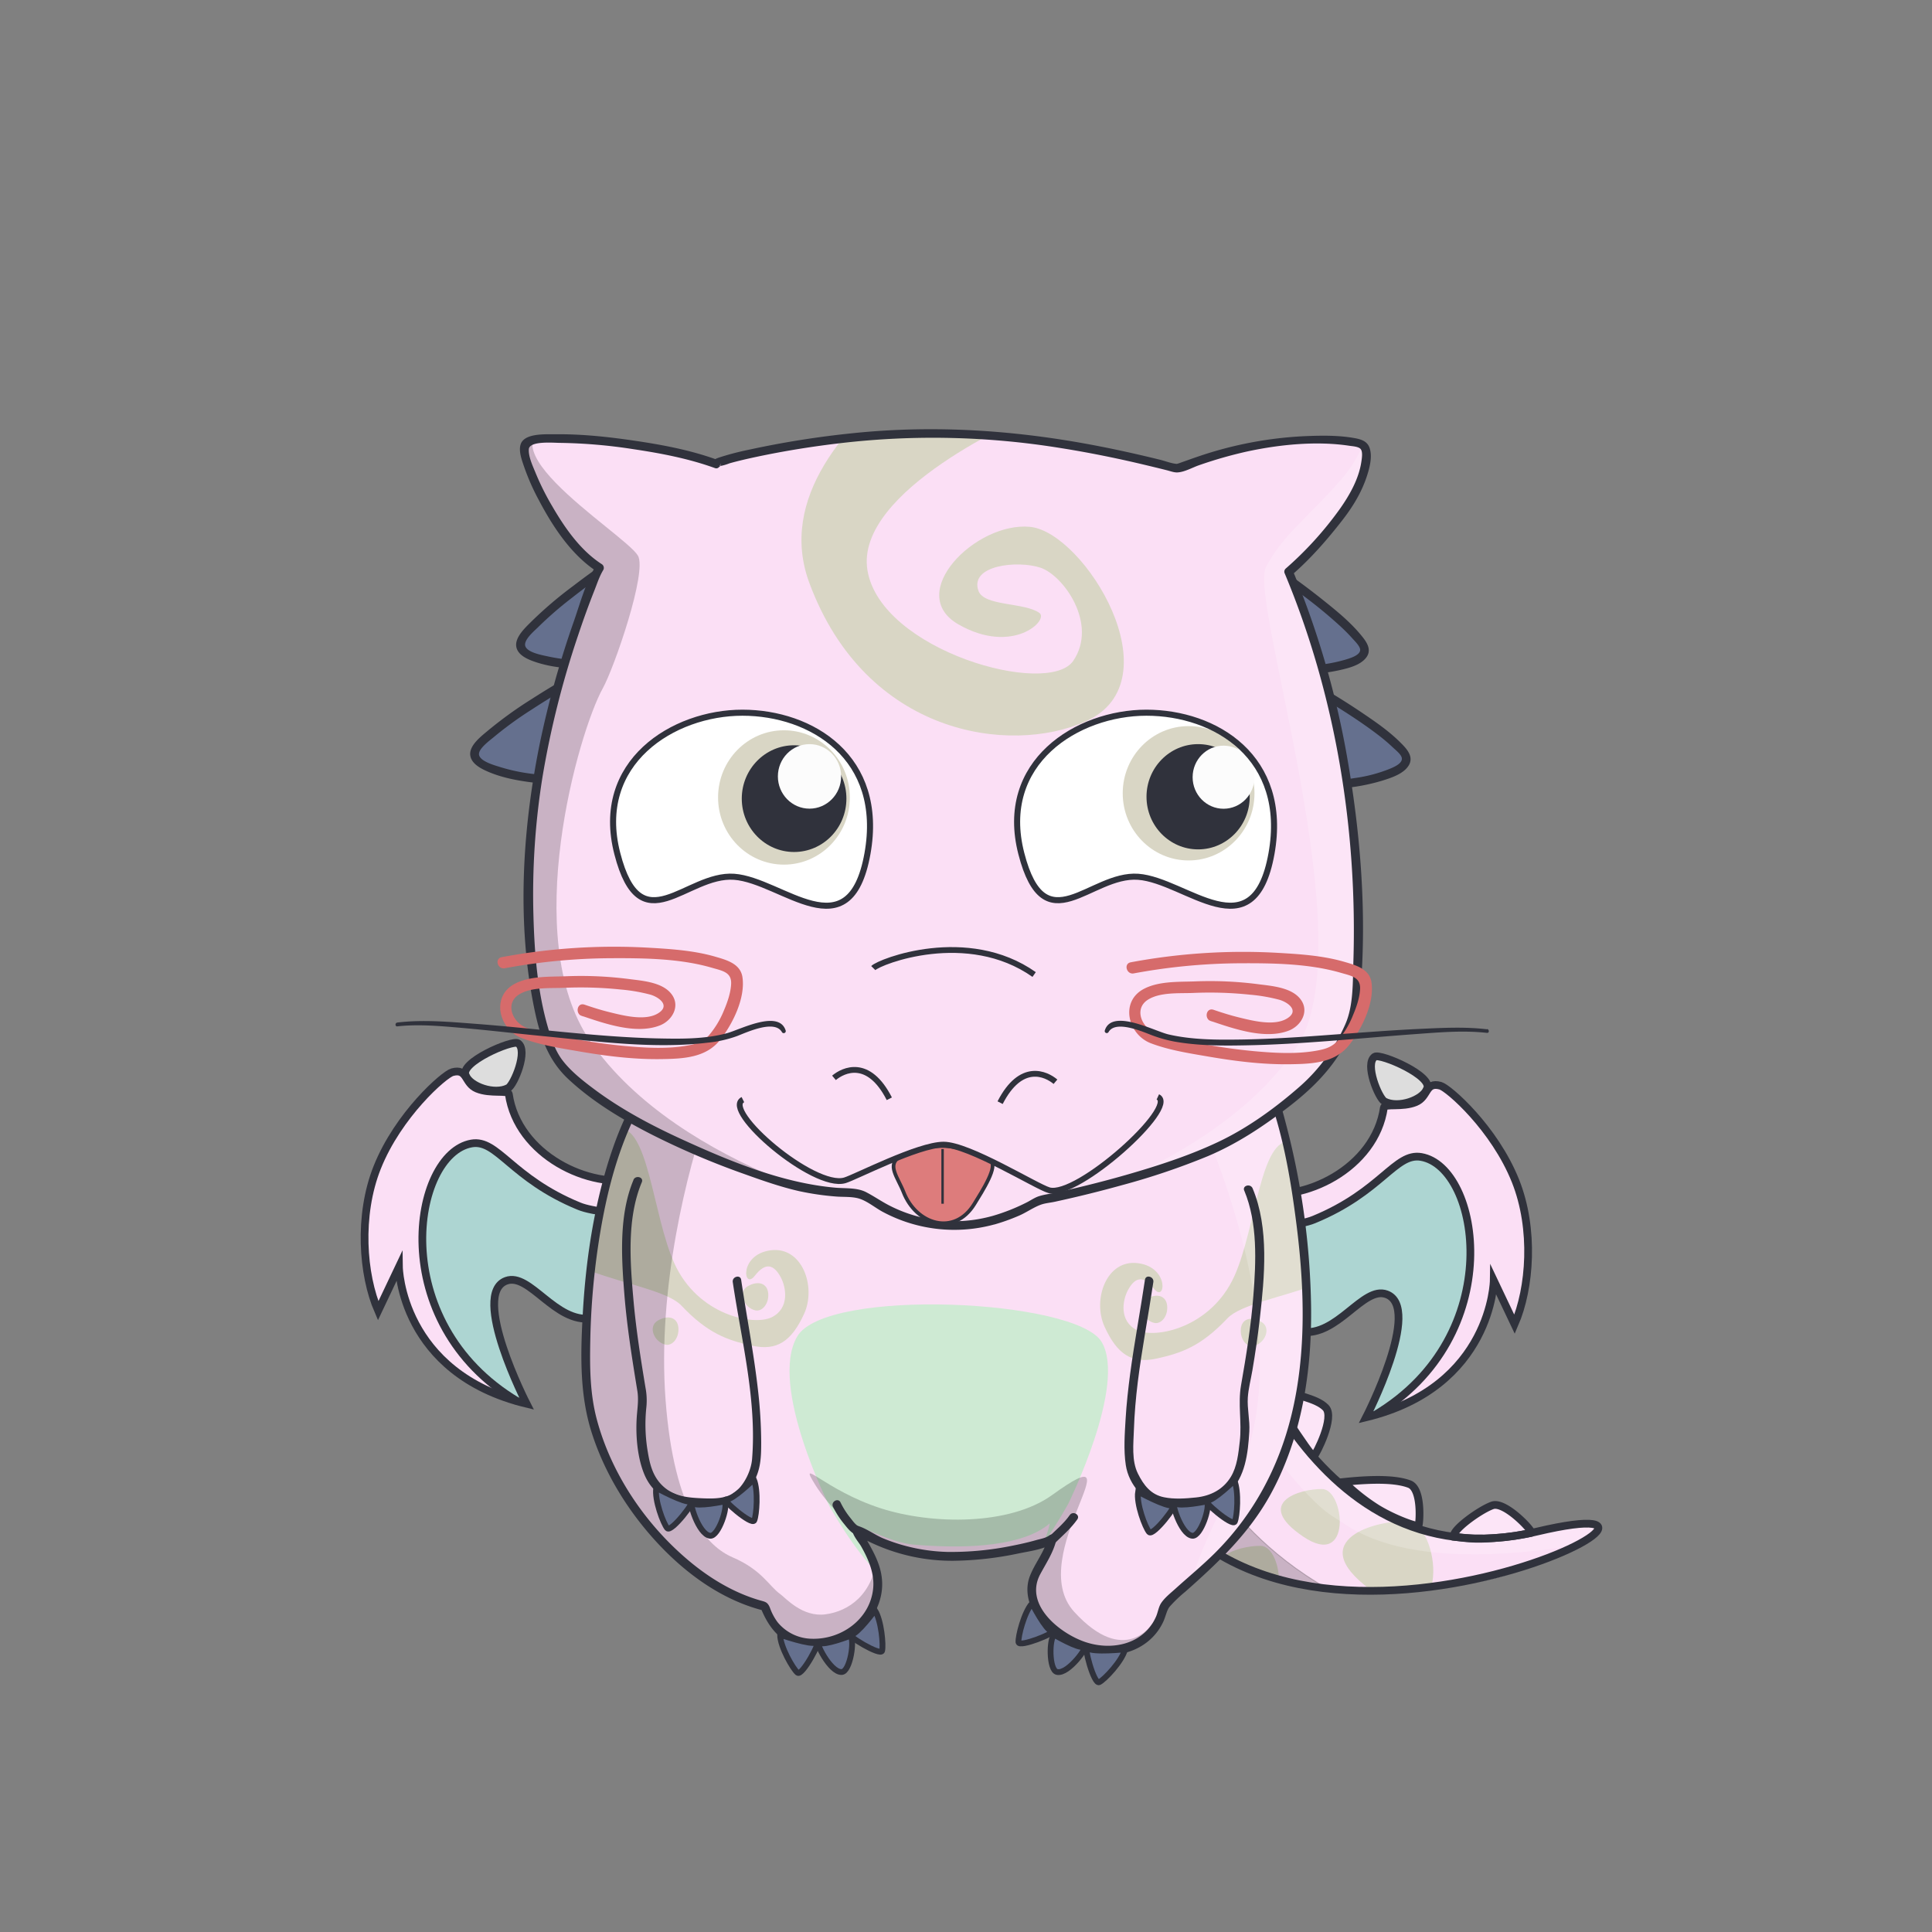 <svg id="_1" data-name="1" xmlns="http://www.w3.org/2000/svg" xmlns:xlink="http://www.w3.org/1999/xlink" viewBox="0 0 1000 1000"><rect x="0" y="0" width="1000" height="1000" fill="#808080" stroke="none"/><defs><clipPath id="clip-path" transform="translate(0.31 30.59)"><path id="_tail03_-clip" data-name="[tail03]-clip" d="M647,648.16s7.53,50.62,23,76,26.39,39.64,47,41,33.55-14.34,37.64-20.65,2.89-16.89-3.86-19.67-11.65-1.26-13.31,5.31,8,6,7,10.19c-1.18,4.65-7.9,5.27-7.9,5.27s-9.53.57-15.5-10.52-.52-31.18,8.38-36.88S757,685.75,767.78,696a68.87,68.87,0,0,1,20.47,43c1.62,17.38-8.4,48.13-26.44,63.4s-39,23.86-66.14,17.51-57.29-26.69-94.18-45.67l28.66-60.31Z" style="fill:none"/></clipPath><clipPath id="clip-path-2" transform="translate(0.31 30.59)"><path id="_tail02_-clip" data-name="[tail02]-clip" d="M654.42,686.18s26.3,9.17,30.69,13.06c5.35,4.74-5.37,23.93-5.37,23.93l13.7,14.27s31.31-2.93,35.78.14,4.7,21.48,4.7,21.48,12.7,6.56,17.56,5.25,14-15.53,20.69-15.75,16.49,12.76,20.15,13.08,33.61-5.81,34.16-2.49-31.12,30.69-100.12,33.67-108.33-27-108.33-27l5.33-89.71,23.93-2.85h0Z" style="fill:#f6ffec"/></clipPath><clipPath id="clip-path-3" transform="translate(0.31 30.59)"><path id="_Tail_Muscle_-clip" data-name="[Tail_Muscle]-clip" d="M645.07,623s23.56,159.66,147.78,144.21c119-14.8,121-14.5,21.48,14.62,0,0-171.46,76.19-223.25-72S645.07,623,645.07,623Z" style="fill:none"/></clipPath><clipPath id="clip-path-4" transform="translate(0.31 30.59)"><path id="_tail08_-clip" data-name="[tail08]-clip" d="M612.89,637.84,585.21,777.66c36.45,23,116.73,22.09,157.24-7.22,9.52-6.89,29.87-27,29.87-27,11.88,17.56,29.29,13.69,37.2-10.33,4-12.06.8-46.51-.37-47.79-3-3.3-37.37,5.52-53.17,17-14.62,10.59,3.76,33.39,5.57,32.61,1.6-.69-3,1.94-4.58,2.83-19.79,10.93-55.82,25.64-86.72,12.14C613.18,724.93,612.89,637.84,612.89,637.84Z" style="fill:none"/></clipPath><clipPath id="clip-path-6" transform="translate(0.31 30.59)"><path id="_tail07_-clip" data-name="[tail07]-clip" d="M632.67,694.25l-37,82c39,36.2,152.35,61.44,166,0,10-45-28-43-9-22,3.27,3.61,3,49-67,31C620.93,768.6,632.67,694.25,632.67,694.25Z" style="fill:none"/></clipPath><clipPath id="clip-path-7" transform="translate(0.31 30.59)"><path id="_tail06_-clip" data-name="[tail06]-clip" d="M612.28,773l-11.69-120.2c-1.51,0,66.16,40.92,93.13,59.63,17.46,12.12,33,34.14,29.48,56.07-1.94,11.94-7.17,32-24.5,31.67-8.18-.16-12.4-2.41-13-5-.78-3.38,13.68-4.58,18.33-10.33,6.39-7.9,1.75-21.31-18.2-32.63C643.63,728.25,612.28,773,612.28,773Z" style="fill:none"/></clipPath><clipPath id="clip-path-8" transform="translate(0.31 30.59)"><path id="_tail05_-clip" data-name="[tail05]-clip" d="M616.46,730.47l27-27.31s11.57,59.44,35.07,72.61,38.82,5.65,59.59,13.82,23.5,33.31,20.26,35.53c-4.73,3.24-9.22-15.61-32.44-19.63-13.72-2.38-41,7.54-67.66,2.11s-55.54-27.46-55.54-27.46Z" style="fill:none"/></clipPath><clipPath id="clip-path-9" transform="translate(0.31 30.59)"><polyline id="_tail04_-clip" data-name="[tail04]-clip" points="650.53 728.99 669.03 757.16 689.53 770.32 711.53 773.49 733.03 764.49 734.86 761.32 729.53 725.16 733.7 717.66 763.36 701.66 780.7 695.66 794.86 728.16 796.86 749.99 781.03 761.66 748.03 773.16 736.53 782.99 714.2 793.82 685.03 794.66 653.2 785.66 632.36 765.82 593.53 737.82 632.36 708.66 650.53 728.99" style="fill:none"/></clipPath><clipPath id="clip-path-11" transform="translate(0.31 30.59)"><path id="_tail02_-clip-2" data-name="[tail02]-clip" d="M632.65,634.71a253.14,253.14,0,0,0,20,49.3c3.85,7.25,29.44,8.39,34.56,15.82,4,5.84-10.56,20.39-5.7,25.91a101.06,101.06,0,0,0,10.31,10c5.49,4.94,31.07-2,37.4,1.83,3.86,2.34,4.93,9.15,4.32,14.72-.5,4.63-2.87,8.22.89,9.36,4.6,1.39,12.38,4.82,17,2.66,8-3.73,13.25-15,23.22-16,5.87-.6,14,15.33,20.39,13.84C916.92,733.47,655.75,868.6,588.31,726.8S632.65,634.71,632.65,634.71Z" style="fill:none"/></clipPath><clipPath id="clip-path-17" transform="translate(0.31 30.59)"><path id="_Standard_left_-clip" data-name="[Standard_left]-clip" d="M346.49,630.25c-53.5-14.41-32.73,20.4-40.59,21.53-18.8,2.71-32-23.91-44.21-19.43C243.08,639.18,272.25,696,272.25,696c-65.29-15.79-66.07-70.82-66.07-70.82l-10.76,22.68c-8.09-18.66-10.39-49.29-.51-74.14,10.89-27.36,34.69-48.19,38.89-49.34,8-2.2,6.1,5.77,12.82,8.53,6.91,2.85,16.11.57,16.43,2.79,4.52,31.35,41.56,49.64,67.16,43.75,17.83-4.1,28.39,5.08,28.39,5.08l-3.67,13.87Z" style="fill:none"/></clipPath><clipPath id="clip-path-18" transform="translate(0.31 30.59)"><path id="_Standard_right_-clip" data-name="[Standard_right]-clip" d="M632.55,637.23c53.5-14.41,32.73,20.4,40.59,21.53,18.8,2.71,32-23.91,44.21-19.43C736,646.16,706.79,703,706.79,703c65.29-15.79,66.07-70.82,66.07-70.82l10.76,22.68c8.09-18.66,10.39-49.29.51-74.14-10.89-27.36-34.69-48.19-38.89-49.34-8-2.2-6.1,5.77-12.82,8.53-6.91,2.85-16.11.57-16.43,2.79-4.52,31.35-41.56,49.64-67.16,43.75-17.83-4.1-28.39,5.08-28.39,5.08l3.67,13.87Z" style="fill:none"/></clipPath><clipPath id="clip-path-19" transform="translate(0.31 30.59)"><path id="_Bat_Style_right_-clip" data-name="[Bat_Style_right]-clip" d="M638.71,593s21.93-8.5,38.55-19.63C693,562.79,696.4,544.86,701,548.49c9.44,7.48,20.29,25.2,27.72,31.7s21.54,23.23,21.88,38.64c.31,14.43-3.83,36.23-8.2,32.39s-9.29-25.29-25.8-25-32.16,11.16-32.16,11.16-18.72-27.18-32.81-18.85C639.26,625.88,638.71,593,638.71,593Z" style="fill:none"/></clipPath><clipPath id="clip-path-20" transform="translate(0.31 30.59)"><path id="_Bat_Style_right_-clip-2" data-name="[Bat_Style_right]-clip" d="M343.66,593s-21.93-8.5-38.55-19.63c-15.72-10.53-19.15-28.47-23.74-24.83-9.44,7.48-20.29,25.2-27.72,31.7s-21.54,23.23-21.88,38.64c-.31,14.43,3.83,36.23,8.2,32.39s9.29-25.29,25.8-25,32.16,11.16,32.16,11.16,18.72-27.18,32.81-18.85C343.1,625.88,343.66,593,343.66,593Z" style="fill:none"/></clipPath><clipPath id="clip-path-21" transform="translate(0.31 30.59)"><path id="_Skeleton-right_-clip" data-name="[Skeleton-right]-clip" d="M634.36,580.58s62.81-36.24,71.18-63.79c6.62-21.72,42.4-7.24,71.4,10.81,16.13,10,53.56,40.93,70.44,76.67,18.18,38.47,20.41,74.46,13,82.08s-20-45.46-50.15-78.15C773.86,568.75,726,545.83,728.4,565c6.18,49.17,2.87,101.12-2.53,106.7s-11.1-67.54-31.73-81.15c-18.78-12.38-55,5.32-55,5.32Z" style="fill:none"/></clipPath><clipPath id="clip-path-22" transform="translate(0.31 30.59)"><path id="_Skeleton-left_-clip" data-name="[Skeleton-left]-clip" d="M344.23,575.8S281.42,539.56,273,512c-6.62-21.72-42.4-7.24-71.4,10.81-16.13,10-53.56,40.93-70.44,76.67C113,638,110.8,674,118.17,681.57s20-45.46,50.15-78.15C204.74,564,252.6,541,250.2,560.17c-6.18,49.17-2.87,101.12,2.53,106.7s11.1-67.54,31.73-81.15c18.78-12.38,55,5.32,55,5.32Z" style="fill:none"/></clipPath><clipPath id="clip-path-23" transform="translate(0.31 30.59)"><path id="_body03_-clip" data-name="[body03]-clip" d="M349.36,563.16c-2.37-1.29-26.56,60.64-18.67,110,3.36,21-2.46,66.71,14.67,69.67,22,3.8,26,35,26,35,8.65,11.28,22.9,18.47,26.33,24.67,8.36,15.09,18.48,21.32,37.67,15,19.67-13.6,26.11-30.41,8.67-53-1.17-6,7.8.22,24,2.33,25.34,3.31,64,4.28,76-8.33,7.43-7.83-9.74,19.14-8.92,33.5,1.5,26.25,40.75,43,58.75,20.75,12.23-8.91,36-62.84,42.92-76.92,8.4-17.13,6.8-38.26,8.33-59.58,3.47-48.33-5.62-97.37-28.75-114.75C600.93,549.9,584,556,561.07,554.4L477.7,519.49,349.36,563.16" style="fill:none"/></clipPath><clipPath id="clip-path-24" transform="translate(0.31 30.59)"><path id="_body02_-clip" data-name="[body02]-clip" d="M339.23,525.2C310.55,562.77,301.58,631,303.14,682.82c1.44,48,45.73,106.68,92.39,118,3.34,8.44,4.21,10,11.49,15.45s22.14,4.52,30,0c10-5.73,16.44-14.63,17-26.12.6-12.32-9.7-25.91-11-28.71-.27-.59,16.64,11.31,41.77,13.29,24.07,1.89,56.34-6.08,59.51-8.88-3.35,15.3-14,18-9.59,32.51,4,13.34,25.43,28.61,45.1,24.78s21.7-21.43,22.5-22.37c15-17.72,56.14-37.1,69.87-106.85,13.5-68.59-11.8-164.88-20.77-172.54s-142.51,32.55-183.08,28a724.71,724.71,0,0,0-88.49-4.48C369.17,545,339.23,525.2,339.23,525.2Z" style="fill:#f6ffec"/></clipPath><clipPath id="clip-path-25" transform="translate(0.31 30.59)"><path id="_Muscle_-clip" data-name="[Muscle]-clip" d="M350.18,554.68c-27.48,39.38-34.07,83.21-35.52,130.48-1.47,48,34.21,104.33,80.88,115.67,3.34,8.44,4.21,10,11.49,15.45s22.14,4.52,30,0c10-5.73,16.44-14.63,17-26.12.6-12.32-11-28.71-12.25-31.5-.53-1.16,19,9.24,30.52,10.22,47.31,4,64.28-5.32,70.77-11-3.35,15.3-12.7,26-8.31,40.53,4,13.34,25.43,28.61,45.1,24.78s21.7-21.43,22.5-22.37c15-17.72,42.77-33.79,56.5-103.53,13.5-68.59-33.23-145.77-42.2-153.43S509,553.94,468.39,549.38a724.71,724.71,0,0,0-88.49-4.48C369.17,545,350.18,554.68,350.18,554.68Z" style="fill:none"/></clipPath><clipPath id="clip-path-33" transform="translate(0.31 30.59)"><path id="_body02_-clip-2" data-name="[body02]-clip" d="M339.23,525.2C310.55,562.77,301.58,631,303.14,682.82c1.44,48,45.73,106.68,92.39,118,3.34,8.44,4.21,10,11.49,15.45s22.14,4.52,30,0c10-5.73,16.44-14.63,17-26.12.6-12.32-9.7-25.91-11-28.71-.27-.59,16.64,11.31,41.77,13.29,24.07,1.89,56.34-6.08,59.51-8.88-3.35,15.3-14,18-9.59,32.51,4,13.34,25.43,28.61,45.1,24.78s21.7-21.43,22.5-22.37c15-17.72,56.14-37.1,69.87-106.85,13.5-68.59-11.8-164.88-20.77-172.54s-142.51,32.55-183.08,28a724.71,724.71,0,0,0-88.49-4.48C369.17,545,339.23,525.2,339.23,525.2Z" style="fill:none"/></clipPath><clipPath id="clip-path-48" transform="translate(0.31 30.59)"><path id="_head03_-clip" data-name="[head03]-clip" d="M367.56,209.27C355.85,205,334.35,205.06,320.7,195s-33-52.45-34.83-48c-1.7,4.06-18.83,37.83-10.39,75.45,3,13.2,22.55,35,31.71,40.71-1.13,1.72-10.43,23.28-19.29,53.68a445,445,0,0,0-13.72,62.9,395.06,395.06,0,0,0-3.54,57c.39,39.3,6.71,73.13,16.93,84.27,32.32,35.22,110.54,59.72,123.5,62.56,14,3.08,24.59,2.86,30.8,3.81s39.32,34.12,93,3.22c0,0,77.16-14.94,109.6-37.28,32.22-22.19,40.8-31.36,51.19-53.76,5.48-11.82,6.71-76.62-3.1-134.79-8.86-52.56-28.62-99.57-28.62-99.57s10.1-6.8,25.46-24.66c16.31-19,20.23-90.65,16.63-93.5-3.75-3-34.86,45.07-58.88,48-23.09,2.81-38.84,16.24-40.88,16.45-.08,0-10.94-10.24-37.87-19.95-22.4-8.07-18.53-2.73-41-6.57-13.15-2.25,17.65-15.5,4-39.76-19.5-34.67,9,16.33-38.5,22.33-30.25,3.82-42.9,22.68-64.06,22.69C402.3,190.18,367.48,209.09,367.56,209.27Z" style="fill:none"/></clipPath><clipPath id="clip-path-49" transform="translate(0.31 30.59)"><path id="_head02_-clip" data-name="[head02]-clip" d="M370.36,209.54c-31.25-11.5-95.95-17.11-98.93-10s17.24,50.54,38.56,63.87c-1.81,2.77-24.81,56.9-33,116.58s-1.61,124.89,13.39,141.24c32.32,35.22,110.54,59.72,123.5,62.56,14,3.08,24.59,2.86,30.8,3.81s39.32,34.12,93,3.22c0,0,77.16-14.94,109.6-37.28,32.22-22.19,40.8-31.36,51.19-53.76,5.48-11.82,6.71-76.62-3.1-134.79-8.86-52.56-28.62-99.57-28.62-99.57A216.17,216.17,0,0,0,693,236.91c14-18,15.9-34,12.3-36.9-3.75-3-24.23-4.07-48.25-1.14-23.09,2.81-46,12.63-48,12.83s-53.58-15.55-112.65-18S369.39,207.48,370.36,209.54Z" style="fill:#f6ffec"/></clipPath><clipPath id="clip-path-50" transform="translate(0.31 30.59)"><path id="_Muscle_-clip-3" data-name="[Muscle]-clip" d="M501.84,194.55c-27.48-3.75-36.42-.34-58.27,6.25-10.21-8.75-9.09-14-23.34-16-14.07-2-41.62,9.63-46.37,12.25s-5.37,6.26-3.5,10.25c-31.25-11.5-95.95-17.11-98.93-10s17.24,50.54,38.56,63.87c-3.62,5.55-9.12,31.25-5.16,49.23-19.36,14.36-27.22,33.86-25.09,57.87.62,7,1.24,9.65,4.45,20.69-6.12,20.21-23.83,97.33,6.17,130,32.32,35.22,110.54,59.72,123.5,62.56,14,3.08,24.59,2.86,30.8,3.81s39.32,34.12,93,3.22c0,0,77.16-14.94,109.6-37.28,32.22-22.19,40.8-31.36,51.19-53.76s-7.59-95.92-6.14-104.66c4-24.08,3.19-37.92-.44-50.17-6.95-23.52-23.55-31.87-23.55-31.87a130.71,130.71,0,0,0,3-25.28,60.22,60.22,0,0,0-4.6-22.37A216.17,216.17,0,0,0,693,234.68c14-18,15.9-34,12.3-36.9-3.75-3-24.23-4.07-48.25-1.14-23.09,2.81-46,12.63-48,12.83-4.17.42-1.43-7.34-10.92-12.67s-40.36-10.59-47.77-8S537.7,200.43,534,202.43,529.32,198.3,501.84,194.55Z" style="fill:none"/></clipPath><clipPath id="clip-path-59" transform="translate(0.31 30.59)"><path id="_head02_-clip-2" data-name="[head02]-clip" d="M370.36,209.54c-31.25-11.5-95.95-17.11-98.93-10s17.24,50.54,38.56,63.87c-1.81,2.77-24.81,56.9-33,116.58s-1.61,124.89,13.39,141.24c32.32,35.22,110.54,59.72,123.5,62.56,14,3.08,24.59,2.86,30.8,3.81s39.32,34.12,93,3.22c0,0,77.16-14.94,109.6-37.28,32.22-22.19,40.8-31.36,51.19-53.76,5.48-11.82,6.71-76.62-3.1-134.79-8.86-52.56-28.62-99.57-28.62-99.57A216.17,216.17,0,0,0,693,236.91c14-18,15.9-34,12.3-36.9-3.75-3-24.23-4.07-48.25-1.14-23.09,2.81-46,12.63-48,12.83s-53.58-15.55-112.65-18S369.39,207.48,370.36,209.54Z" style="fill:none"/></clipPath><clipPath id="clip-path-61" transform="translate(0.31 30.59)"><path id="_head01_-clip-5" data-name="[head01]-clip" d="M501.84,198.74c-27.48-3.75-36.42-.34-58.27,6.25-10.21-8.75-9.09-14-23.34-16-14.07-2-41.62,9.63-46.37,12.25s-5.37,6.26-3.5,10.25c-31.25-11.5-95.95-17.11-98.93-10S288.67,252,310,265.36c-3.62,5.55-9.12,31.25-5.16,49.23-19.36,14.36-27.22,33.86-25.09,57.87.62,7,1.24,9.65,4.45,20.69-6.12,20.21-23.83,97.33,6.17,130,32.32,35.22,110.54,59.72,123.5,62.56,14,3.08,24.59,2.86,30.8,3.81s39.32,34.12,93,3.22c0,0,77.16-14.94,109.6-37.28,32.22-22.19,40.8-31.36,51.19-53.76s-7.59-95.92-6.14-104.66c4-24.08,3.19-37.92-.44-50.17C684.9,323.37,668.3,315,668.3,315a130.71,130.71,0,0,0,3-25.28,60.22,60.22,0,0,0-4.6-22.37A216.17,216.17,0,0,0,693,238.86c14-18,15.9-34,12.3-36.9-3.75-3-24.23-4.07-48.25-1.14-23.09,2.81-46,12.63-48,12.83-4.17.42-1.43-7.34-10.92-12.67s-40.36-10.59-47.77-8S537.7,204.61,534,206.61,529.32,202.49,501.84,198.74Z" style="fill:none"/></clipPath></defs>
<title>13101</title>
<g id="TAILFUR">
<g id = "Tail-mainColor">
<g id="Tail-mainColor_Round">
<path id="_tail02_-clip-5" data-name="[tail02]-clip" d="M654.42,686.18s26.3,9.17,30.69,13.06c5.35,4.74-5.37,23.93-5.37,23.93l13.7,14.27s31.31-2.93,35.78.14,4.7,21.48,4.7,21.48,12.7,6.56,17.56,5.25,14-15.53,20.69-15.75,16.49,12.76,20.15,13.08,33.61-5.81,34.16-2.49-31.12,30.69-100.12,33.67-108.33-27-108.33-27l5.33-89.71,23.93-2.85h0Z" transform="translate(0.31 30.59)" style="fill:#f6ffec"/>
<g style="clip-path:url(#clip-path-2)">
<rect id="rectangles-2" data-name="rectangles" x="595.76" y="619.87" width="292.85" height="292.85" style="fill:#fbdff5"/>
</g>
</g></g>
<g id="TAILFUR_Fusilli">
<g id="color1-5" data-name="color1">
<g style="clip-path:url(#clip-path-2)">
<path id="path-1-5" data-name="path-1" d="M712.25,794.5c-39.44-26.79-2.78-37.91,15.25-37.75S751.68,821.29,712.25,794.5Z" transform="translate(0.31 30.59)" style="fill:#d9d6c5"/>
<path id="path-1-6" data-name="path-1" d="M674.11,764.68C648.45,747.25,672.3,740,684,740.12S699.76,782.11,674.11,764.68Z" transform="translate(0.31 30.59)" style="fill:#d9d6c5"/>
<path id="path-1-7" data-name="path-1" d="M642,794.8c-26.39-17.93-1.86-25.37,10.21-25.26S668.36,812.73,642,794.8Z" transform="translate(0.31 30.59)" style="fill:#d9d6c5"/>
<path id="path-1-8" data-name="path-1" d="M668.33,803.79c-12.43,5.44-13.55-6.7-6.78-9.39S680.76,798.35,668.33,803.79Z" transform="translate(0.31 30.59)" style="fill:#d9d6c5"/>
</g>
</g>
</g></g>

<g id = "TAILSHADOW">
<g id="TAILSHADOW_Round">
<g style="clip-path:url(#clip-path-11)">
<path id="path-1-18" data-name="path-1" d="M812.29,813c-115.75,16-172.6-56.63-184.52-75.85s-12.25-14.93-12.25-14.93l-30.35,16.2,14.91,36,96.34,56.93,67.83,7.84Z" transform="translate(0.31 30.59)" style="stroke:#000002;stroke-width:0.5px;opacity:0.2"/>
<path id="path-0-5" data-name="path-0" d="M845.72,751.4s63.87-4.55,28.78,4.86C733.74,794,700,760.36,691,755.23c-17.91-10.22-44.65-51.16-44.65-51.16l23.25-28.87,31.46,10.19,103.72,51.79L843.1,751.8Z" transform="translate(0.31 30.59)" style="fill:#fff;opacity:0.2"/>
</g>
</g></g>

<g id = "TAIL">
<g id="TAIL_Round">
<g id="layer">
<g id="path-3-5" data-name="path-3">
<path id="path-0-7" data-name="path-0" d="M792.2,762.84c1.63-.33-13.41-16.55-20-14.26s-21.65,13.24-19.89,16.28c5.66.57,9.78,1.57,21.23.62A129.79,129.79,0,0,0,792.2,762.84Z" transform="translate(0.31 30.59)" style="fill:none;stroke:#30323c;stroke-width:4px"/>
</g>
<g id="path-2-5" data-name="path-2">
<path id="path-0-8" data-name="path-0" d="M733.92,759.07c.62-1.55,1.85-19-4.7-21.48s-17.5-2.87-34-1.13a102.54,102.54,0,0,0,17.38,13.78C722.21,756.08,733.61,759.84,733.92,759.07Z" transform="translate(0.31 30.59)" style="fill:none;stroke:#30323c;stroke-width:4px"/>
</g>
<g id="path-1-21" data-name="path-1">
<path id="path-0-9" data-name="path-0" d="M679.74,723.17C681,722,690.72,703,685.86,698s-15.78-6.32-31.44-11.81C654.42,686.18,678.52,724.3,679.74,723.17Z" transform="translate(0.31 30.59)" style="fill:none;stroke:#30323c;stroke-width:4px"/>
</g>
<path id="path-0-10" data-name="path-0" d="M632.65,634.71s40.59,156.2,162.43,127.48S655.75,868.6,588.31,726.8,632.65,634.71,632.65,634.71Z" transform="translate(0.31 30.59)" style="fill:none;stroke:#30323c;stroke-width:4px"/>
</g>
</g></g>

<g id = "WINGSFUR">
<g id="WINGSFUR_Standard">
<g id="Standard_left">
<g style="clip-path:url(#clip-path-17)">
<path id="Standard_left-2" d="M366.87,599.08c-1.74.25-59.85-13.64-59.85-13.64L234.5,551.82s-28.07,33.88-27.56,37.37,23,79.5,23,79.5l52.91,45.81L386.64,659Z" transform="translate(0.31 30.59)" style="fill:#ADD5D2"/>
<path id="Standard_left-1" d="M365,571.45l-8.43,38.32-5.94-2.11s-13.38,1.93-18.32.56-12.56-8.88-12.56-8.88c-28.12-5.89-31.69-10.61-71.8-38.93,0,0-35,4.3-29,59.39s47,73.67,47,73.67-11.17,1.82-39.19-20.62c-29.53-23.65-54.43-33.71-54.43-33.71s28.08-124.41,29-124.54,77.33-27.77,77.33-27.77l31.52,56,52.18,30.47Z" transform="translate(0.31 30.59)" style="fill:#fbdff5"/>
</g>
</g>
<path id="StandardPaw-left" d="M262.73,532.55c3-1.57,10.49-19.48,5.06-23.16-2.84-1.92-31,10.15-26.94,16.82C243,531.67,255.53,536.32,262.73,532.55Z" transform="translate(0.31 30.59)" style="fill:#ddd"/>
<g id="Standard_right">
<g style="clip-path:url(#clip-path-18)">
<path id="Standard_right-2" d="M612.16,606.06c1.74.25,59.85-13.64,59.85-13.64l72.52-33.63s28.07,33.88,27.56,37.37-23,79.5-23,79.5l-52.91,45.81L592.39,666Z" transform="translate(0.31 30.59)" style="fill:#ADD5D2"/>
<path id="Standard_right-1" d="M614.07,578.43l8.43,38.32,5.94-2.11s13.38,1.93,18.32.56,12.56-8.88,12.56-8.88c28.12-5.89,31.69-10.61,71.8-38.93,0,0,35,4.3,29,59.39s-47,73.67-47,73.67,11.17,1.82,39.19-20.62c29.53-23.65,54.43-33.71,54.43-33.71s-28.08-124.41-29-124.54-77.33-27.77-77.33-27.77l-31.52,56L616.77,580.3Z" transform="translate(0.31 30.59)" style="fill:#fbdff5"/>
</g>
</g>
<path id="StandardPaw-left-2" data-name="StandardPaw-left" d="M716.31,539.53c-3-1.57-10.49-19.48-5.06-23.16,2.84-1.92,31,10.15,26.94,16.82C736.08,538.65,723.5,543.3,716.31,539.53Z" transform="translate(0.31 30.59)" style="fill:#ddd"/>
</g></g>

<g id = "WINGS">
<g id="WINGS_Standard">
<g id="right">
<path id="path-2-6" data-name="path-2" d="M716.31,539.53c-3-1.57-10.49-19.48-5.06-23.16,2.84-1.92,31,10.15,26.94,16.82C736.08,538.65,723.5,543.3,716.31,539.53Z" transform="translate(0.31 30.59)" style="fill:none;stroke:#30323c;stroke-miterlimit:10;stroke-width:4px"/>
<path id="path-1-23" data-name="path-1" d="M632.55,637.23c53.5-14.41,32.73,20.4,40.59,21.53,18.8,2.71,32-23.91,44.21-19.43C736,646.16,706.79,703,706.79,703c65.29-15.79,66.07-70.82,66.07-70.82l10.76,22.68c8.09-18.66,10.39-49.29.51-74.14-10.89-27.36-34.69-48.19-38.89-49.34-8-2.2-6.1,5.77-12.82,8.53-6.91,2.85-16.11.57-16.43,2.79-4.52,31.35-41.56,49.64-67.16,43.75-17.83-4.1-28.39,5.08-28.39,5.08l3.67,13.87Z" transform="translate(0.31 30.59)" style="fill:none;stroke:#30323c;stroke-miterlimit:10;stroke-width:4px"/>
<path id="path-0-11" data-name="path-0" d="M627,614.43c2.3-3.08,18.69,8.33,28.68-5.37,4.4-6,16-5.08,24.07-8.4,35-14.4,42.09-34.74,55.54-32.41,30.57,5.3,45.05,92.36-23.8,133.47" transform="translate(0.31 30.59)" style="fill:none;stroke:#30323c;stroke-miterlimit:10;stroke-width:4px"/>
</g>
<g id="left">
<path id="path-2-7" data-name="path-2" d="M262.73,532.55c3-1.57,10.49-19.48,5.06-23.16-2.84-1.92-31,10.15-26.94,16.82C243,531.67,255.53,536.32,262.73,532.55Z" transform="translate(0.31 30.59)" style="fill:none;stroke:#30323c;stroke-miterlimit:10;stroke-width:4px"/>
<path id="path-1-24" data-name="path-1" d="M346.49,630.25c-53.5-14.41-32.73,20.4-40.59,21.53-18.8,2.71-32-23.91-44.21-19.43C243.08,639.18,272.25,696,272.25,696c-65.29-15.79-66.07-70.82-66.07-70.82l-10.76,22.68c-8.09-18.66-10.39-49.29-.51-74.14,10.89-27.36,34.69-48.19,38.89-49.34,8-2.2,6.1,5.77,12.82,8.53,6.91,2.85,16.11.57,16.43,2.79,4.52,31.35,41.56,49.64,67.16,43.75,17.83-4.1,28.39,5.08,28.39,5.08l-3.67,13.87Z" transform="translate(0.31 30.59)" style="fill:none;stroke:#30323c;stroke-miterlimit:10;stroke-width:4px"/>
<path id="path-0-12" data-name="path-0" d="M352.05,607.45c-2.3-3.08-18.69,8.33-28.68-5.37-4.4-6-16-5.08-24.07-8.4-35-14.4-42.09-34.74-55.54-32.41-30.57,5.3-45.05,92.36,23.8,133.47" transform="translate(0.31 30.59)" style="fill:none;stroke:#30323c;stroke-miterlimit:10;stroke-width:4px"/>
</g>
</g></g>

<g id="BODYFUR">
<g id = "Body-mainColor">
<g id="Body-mainColor_Round">
<g id="clipping_Path-2" data-name="clipping Path">
<path id="_body02_-clip-7" data-name="[body02]-clip" d="M339.23,525.2C310.55,562.77,301.58,631,303.14,682.82c1.44,48,45.73,106.68,92.39,118,3.34,8.44,4.21,10,11.49,15.45s22.14,4.52,30,0c10-5.73,16.44-14.63,17-26.12.6-12.32-9.7-25.91-11-28.71-.27-.59,16.64,11.31,41.77,13.29,24.07,1.89,56.34-6.08,59.51-8.88-3.35,15.3-14,18-9.59,32.51,4,13.34,25.43,28.61,45.1,24.78s21.7-21.43,22.5-22.37c15-17.72,56.14-37.1,69.87-106.85,13.5-68.59-11.8-164.88-20.77-172.54s-142.51,32.55-183.08,28a724.71,724.71,0,0,0-88.49-4.48C369.17,545,339.23,525.2,339.23,525.2Z" transform="translate(0.31 30.59)" style="fill:#f6ffec"/>
<g style="clip-path:url(#clip-path-24)">
<rect id="rectangles-5" data-name="rectangles" x="282.67" y="456.58" width="474.27" height="474.27" style="fill:#fbdff5"/>
</g>
</g>
</g></g>
<g id="BODYFUR_Fusilli">
<g id="color1-15" data-name="color1">
<g style="clip-path:url(#clip-path-24)">
<path id="path-6-3" data-name="path-6" d="M352.31,645.11c13.65,14.46,23.82,18,36.64,20.82s20.37-2.15,26.93-16.45c6.46-14.1-1-35.16-17.41-32.91s-14,20.8-8.1,13.18,10.09-5.36,13.39.69c2.91,5.33,4.67,16.17-4.63,20.78s-38.25-1-50.44-28c-11.2-24.8-13.46-72.71-29.55-69.54-2.34.46-36.73,1-44.14,38.6S338.94,631,352.31,645.11Z" transform="translate(0.31 30.59)" style="fill:#d9d6c5"/>
<path id="path-5-3" data-name="path-5" d="M635,651.78c-13.65,14.46-23.82,18-36.64,20.82s-20.37-2.15-26.93-16.45c-6.46-14.1,1-35.16,17.41-32.91s14,20.8,8.1,13.18-10.09-5.36-13.39.69c-2.91,5.33-4.67,16.17,4.63,20.78s38.25-1,50.44-28c11.2-24.8,13.46-72.71,29.55-69.54,2.34.46,36.73,1,44.14,38.6S648.38,637.62,635,651.78Z" transform="translate(0.31 30.59)" style="fill:#d9d6c5"/>
<path id="path-4-5" data-name="path-4" d="M340.22,652.9c5.39-3.08,10.21-1.56,10.61,3.83s-3.23,9.46-6.69,8.67C338.3,664.08,334.82,656,340.22,652.9Z" transform="translate(0.31 30.59)" style="fill:#d9d6c5"/>
<path id="path-3-7" data-name="path-3" d="M386.72,635.15c5.39-3.08,10.21-1.56,10.61,3.83s-3.23,9.46-6.69,8.67C384.8,646.33,381.32,638.23,386.72,635.15Z" transform="translate(0.31 30.59)" style="fill:#d9d6c5"/>
<path id="path-2-9" data-name="path-2" d="M593.22,641.65c5.39-3.08,10.21-1.56,10.61,3.83s-3.23,9.46-6.69,8.67C591.3,652.83,587.82,644.73,593.22,641.65Z" transform="translate(0.31 30.59)" style="fill:#d9d6c5"/>
<path id="path-1-29" data-name="path-1" d="M652.57,653.61c-5.38-3.11-10.2-1.62-10.63,3.77s3.17,9.48,6.64,8.71C654.42,664.8,657.94,656.72,652.57,653.61Z" transform="translate(0.31 30.59)" style="fill:#d9d6c5"/>
</g>
</g>
</g></g>

<g id = "PAUNCHFUR">
<g id="PAUNCHFUR_Fusilli">
<g style="clip-path:url(#clip-path-25)">
<path id="path-1-38" data-name="path-1" d="M412.36,661.11c-15,25.38,16.88,88.36,16.88,88.36,41.93,72.85,83,70.21,123.32-1.59,0,0,30.53-61.73,17.33-83.89S427.36,635.73,412.36,661.11Z" transform="translate(0.31 30.59)" style="fill:#ceead3"/>
</g>
</g></g>

<g id = "BODYSHADOW">
<g id="BODYSHADOW_Round">
<g id="bodyShadow-3" data-name="bodyShadow">
<g style="clip-path:url(#clip-path-33)">
<path id="path-1-44" data-name="path-1" d="M347,523.18c-.83,19.78,30.47-11,19.44,20.31s-26.63,92.6-22.25,150.6,21.74,75.82,34.72,81.4c15.2,6.54,18.94,15,24.6,19,2.71,1.91,11.4,12.07,23.4,10.5s24.75-10.12,26.83-30.33c1.22-11.82,12.82,23.85,9,28.27-5.67,6.56-54.36,35.56-71.35,29.56s-18-1.12-38-29.56-48.33-13.69-52-53.73c-1.23-13.47-22.24-24.07-21.5-35.71,1.46-23,10-46.91,3-73C253.6,531.34,347,523.18,347,523.18Z" transform="translate(0.31 30.59)" style="opacity:0.2"/>
<path id="path-0-20" data-name="path-0" d="M421.76,738.11c-9.58-15.44,4.41,2.49,33.85,12,26.4,8.5,66.74,9,88.73-6.93,46.52-33.61-15,31.69,11.35,60.51s40.38,6.11,40.38,6.11L587,862.33l-94.36-85.51s-18.92,3.07-39.55-7.83C442,763.13,427.45,747.28,421.76,738.11Z" transform="translate(0.31 30.59)" style="opacity:0.2"/>
<path id="path-0-21" data-name="path-0" d="M592.48,489.61c25.71,45.88,87.08,172.57,44.82,250.46s-15.78,83.36-15.78,83.36l52.68-17.67,30.55-185.83L635.58,509.16Z" transform="translate(0.31 30.59)" style="fill:#fff;opacity:0.2"/>
</g>
</g>
</g></g>

<g id = "BODY">
<g id="BODY_Round">
<g id="path-3-16" data-name="path-3">
<path d="M337.29,524.06C324.68,540.8,317,560.84,311.63,581c-5.91,22.26-9,45.3-10.29,68.27-1.15,20.69-1.76,41.72,4.61,61.68,6.47,20.25,17.81,39,31.92,54.79,15.2,17,34.62,31.64,57.06,37.3l-1.57-1.57c3.51,8.82,8.82,16.71,18.46,19.61a35.51,35.51,0,0,0,30.64-5.65c8.74-6.54,14.58-17,13.77-28.08-.75-10.34-6.76-18.1-11.24-27v2.25l-2.54,1c-.75-.22.75.46,1.11.66,1.14.65,2.3,1.27,3.47,1.88a104,104,0,0,0,11.3,5A98.33,98.33,0,0,0,493,777.27a172.5,172.5,0,0,0,34-3.82c5.92-1.22,14-2.17,18.9-6l-3.76-2.19c-1.81,7.47-6.63,12.9-9.36,19.87-2.3,5.87-1.37,12.38,1.45,17.91,6.65,13,22.4,21.87,36.69,22.87,12.93.9,25.39-5.21,30.91-17.16,1.21-2.62,1.77-5.88,3.24-7.69a69.35,69.35,0,0,1,8.09-7.75c17.1-15.14,33.17-30.3,44.27-50.61,16.15-29.53,21.28-63.53,20.88-96.82a393.43,393.43,0,0,0-12.48-92.73c-2.39-9.31-5-18.84-9.1-27.56-2-4.27-4-7.06-8.87-7.38-6.64-.44-13.6,1-20.11,2.15-10.54,1.81-21,4-31.46,6.26C570.66,532.11,545,538,519.18,542.51a340.51,340.51,0,0,1-34,4.6c-12.93.95-25.5-1-38.38-2.07q-16.69-1.37-33.43-2c-11.22-.4-22.61.29-33.8-.43-5.53-.35-11-3.29-15.89-5.74-5.46-2.75-10.76-5.81-16-9-2.48-1.51-4.94-3.05-7.37-4.65s-4.68,2.29-2.27,3.89a237.85,237.85,0,0,0,22.32,13.13c4.66,2.4,9.56,4.84,14.66,6.15,7.73,2,16.6.65,24.52.79q32,.53,63.89,3.89a131.18,131.18,0,0,0,27.34,0c46.31-4.67,91.23-18.19,137-26.21,6.32-1.11,13.07-2.58,19.54-2.23,1.76.1,2.48.19,3.11.88,1.72,1.88,2.73,4.83,3.67,7.15,9.32,22.87,13.63,48.54,16.7,72.9,4.08,32.38,5.15,66.11-2.58,98-6.64,27.4-19.81,52-39.88,71.89-6.46,6.39-13.47,12.15-20.2,18.24-2.47,2.24-5.52,4.61-7.39,7.4-1.36,2-1.67,4.7-2.63,6.94-6.23,14.43-22.77,18-36.75,13.26-13.17-4.47-31.6-19.21-23.32-34.92,3.19-6,6.81-11.24,8.45-18,.57-2.36-2.06-3.51-3.76-2.19s-4.69,1.81-6.73,2.39c-4.22,1.2-8.52,2.15-12.84,3a157.45,157.45,0,0,1-33.2,3.11,93.83,93.83,0,0,1-32.8-6.88c-4.5-1.81-8.91-5.28-13.53-6.61a2.27,2.27,0,0,0-2.54,1c-1.26,2.73,3.1,7.44,4.33,9.62,3.72,6.59,7,14,6.22,21.73-1.56,16-16.58,26.66-32,26.08a23.35,23.35,0,0,1-17.45-8.53,28.39,28.39,0,0,1-4-7.55c-1.31-3.18-2.56-3-5.85-4-13.37-4-25.6-11.46-36.22-20.39-22.24-18.69-39.9-44.69-47.47-72.85-3.61-13.45-3.71-27.13-3.43-41a383.6,383.6,0,0,1,3.6-45.84c4.47-31.69,12.69-65.28,32.27-91.27C342.92,524,339,521.77,337.29,524.06Z" transform="translate(0.31 30.59)" style="fill:#30323c"/>
</g>
<g id="path-2-19" data-name="path-2">
<path d="M545.69,768.13c4.06-3.92,8.33-7.63,11.61-12.27,1.67-2.37-2.23-4.62-3.89-2.27-3,4.29-7.15,7.72-10.91,11.36-2.09,2,1.1,5.2,3.18,3.18Z" transform="translate(0.31 30.59)" style="fill:#30323c"/>
</g>
<g id="path-1-47" data-name="path-1">
<path d="M430.85,749.33a46.21,46.21,0,0,0,5.85,9c1.43,1.78,3.12,4,5.22,5.07,2.59,1.28,4.87-2.6,2.27-3.89-1.73-.86-3.13-2.91-4.3-4.37a41.6,41.6,0,0,1-5.15-8.08c-1.25-2.61-5.13-.33-3.89,2.27Z" transform="translate(0.31 30.59)" style="fill:#30323c"/>
</g>
<g id="path-0-25" data-name="path-0">
<g id="path-0-3-3" data-name="path-0-3">
<path d="M327.59,580.13c-7.6,18.13-6.26,40-4.73,59.19,1.34,16.77,4,33.35,6.71,49.94.66,4,.22,7.66-.15,11.77-.9,9.89-.06,22.19,3.72,31.36,5,12.23,16.28,16.34,28.6,17,5.57.28,11.52.36,16.79-1.72,5-2,8.07-5.93,10.8-10.42,4.12-6.78,4.35-13.39,4.35-21.17A242.84,242.84,0,0,0,392,688.72c-2.16-19.07-5.87-37.92-8.69-56.9-.42-2.85-4.76-1.64-4.34,1.2,4.45,30,12.47,61,10,91.54-.47,5.83-3.69,12.75-8.26,16.68-4.87,4.19-12.29,3.93-18.31,3.65-7.18-.33-13.87-1.07-19.39-6.11-5.27-4.82-6.86-10.91-8-17.74a83.83,83.83,0,0,1-.75-23.37,35,35,0,0,0-.48-10.11c-2.48-15-4.86-30-6.2-45.13-1.75-19.72-3.53-42.4,4.31-61.1,1.12-2.67-3.23-3.83-4.34-1.2Z" transform="translate(0.31 30.59)" style="fill:#30323c"/>
</g>
<g id="path-0-2-3" data-name="path-0-2">
<path d="M643.72,585.67c7,16.8,6.09,36.65,4.71,54.44-1.21,15.56-3.69,31-6.38,46.32-1.7,9.7.49,19.21-.65,29-.71,6.14-1.34,13-4.64,18.41-4,6.57-10.53,9.87-18,10.65-5.37.56-11.29,1-16.61-.11-6.81-1.38-10.49-6.24-13.47-12.22-3.36-6.74-2.32-15.43-2.08-22.75.27-8.23,1-16.44,2-24.61,2.16-17.35,5.5-34.53,8.06-51.81.42-2.83-3.91-4.06-4.34-1.2-2.42,16.3-5.49,32.49-7.68,48.82-1,7.68-1.87,15.4-2.33,23.14s-1.1,16.22.09,24c1.58,10.32,9.82,19.7,20.14,21.27,11,1.68,24.73.77,33.24-7.07s9.89-20.46,10.55-31.58c.35-5.91-1.15-11.75-.78-17.58.29-4.48,1.58-9.45,2.36-14,1.51-8.9,2.83-17.83,3.85-26.8,2.45-21.62,4.91-46.88-3.72-67.5-1.1-2.63-5.46-1.48-4.34,1.2Z" transform="translate(0.31 30.59)" style="fill:#30323c"/>
</g>
<path id="path-0-1" d="M335.86,689.61" transform="translate(0.31 30.59)" style="fill:none;stroke:#30323c;stroke-width:0.5px"/>
</g>
</g></g>

<g id = "PAW">
<g id = "Pawcolor">
<g id="Pawcolor_Round">
<g id="layer-4" data-name="layer">
<g id="layer-5">
<g id="path-1-50" data-name="path-1">
<path d="M331.39,304.24c-1.36-14.76,2.56-47.76-4.7-49.1-2.42-.45-50.62,32.75-57.19,46.28S332.75,319,331.39,304.24Z" transform="translate(0.31 30.59)" style="fill:#65708e"/>
</g>
<g id="path-0-28" data-name="path-0">
<path d="M307.31,365.43c-.14-14.82,6.49-47.39-.64-49.32-2.38-.64-53.15,28.47-60.81,41.41S307.44,380.25,307.31,365.43Z" transform="translate(0.31 30.59)" style="fill:#65708e"/>
</g>
</g>
<g id="layer-4-2" data-name="layer-4">
<g id="path-1-51" data-name="path-1">
<path d="M643.67,307c1.36-14.76-2.56-47.76,4.7-49.1,2.42-.45,50.62,32.75,57.19,46.28S642.32,321.74,643.67,307Z" transform="translate(0.31 30.59)" style="fill:#65708e"/>
</g>
<g id="path-0-29" data-name="path-0">
<path d="M665.65,368.18c.14-14.82-6.49-47.39.64-49.32,2.38-.64,53.15,28.47,60.81,41.41S665.51,383,665.65,368.18Z" transform="translate(0.31 30.59)" style="fill:#65708e"/>
</g>
</g>
<g id="layer-3-2" data-name="layer-3">
<path id="layer-3-4" d="M582,823.11c-1.51,6.08-10.54,15.59-13.35,17s-8.33-19.65-6-17.55C565.21,824.86,582,823.11,582,823.11Z" transform="translate(0.31 30.59)" style="fill:#65708e"/>
<path id="layer-3-3" d="M533.86,799.33c-4.15,4.69-7.27,17.11-7,20.08s20.1-5.1,17.21-5.66C540.94,813.15,533.86,799.33,533.86,799.33Z" transform="translate(0.31 30.59)" style="fill:#65708e"/>
<path id="layer-3-2-2" data-name="layer-3-2" d="M545.44,815.62c-2.78,1.61-2.87,18.22,1.33,19.19,6,1.39,16.75-14.13,14-13C557.85,822.93,545.44,815.62,545.44,815.62Z" transform="translate(0.31 30.59)" style="fill:#65708e"/>
<g id="layer-3-1">
<path id="path-3-19" data-name="path-3" d="M403.47,815.55c.05,6.26,6.63,17.61,9,19.65s12.67-17.18,9.9-15.68C419.4,821.15,403.47,815.55,403.47,815.55Z" transform="translate(0.31 30.59)" style="fill:#65708e"/>
<path id="path-2-22" data-name="path-2" d="M452.56,802.93c3.35,5.29,4.44,18.05,3.7,20.94s-19-8.25-16.08-8.34C443.36,815.44,452.56,802.93,452.56,802.93Z" transform="translate(0.31 30.59)" style="fill:#65708e"/>
<path id="path-1-52" data-name="path-1" d="M439.79,816.11c2.48,2-.09,18.44-4.39,18.73-6.13.41-14.27-16.63-11.75-15.12C426.36,821.35,439.79,816.11,439.79,816.11Z" transform="translate(0.31 30.59)" style="fill:#65708e"/>
</g>
</g>
<g id="layer-2-3" data-name="layer-2">
<path id="path-2-23" data-name="path-2" d="M588.77,741.54c-1,6.19,3.65,18.46,5.69,20.87s15.31-14.87,12.33-13.84C603.57,749.67,588.77,741.54,588.77,741.54Z" transform="translate(0.31 30.59)" style="fill:#65708e"/>
<path id="path-1-53" data-name="path-1" d="M638.6,735.75c2.43,5.77,1.43,18.53.22,21.27s-17.42-11.25-14.5-10.86C627.47,746.59,638.6,735.75,638.6,735.75Z" transform="translate(0.31 30.59)" style="fill:#65708e"/>
<path id="path-0-30" data-name="path-0" d="M624.27,746.56c2.12,2.41-3.1,18.18-7.4,17.76-6.11-.59-11.36-18.74-9.12-16.84C610.17,749.53,624.27,746.56,624.27,746.56Z" transform="translate(0.31 30.59)" style="fill:#65708e"/>
</g>
<g id="layer-1-2" data-name="layer-1">
<path id="path-2-24" data-name="path-2" d="M339.36,739.54c-1,6.19,3.65,18.46,5.69,20.87s15.31-14.87,12.33-13.84C354.17,747.67,339.36,739.54,339.36,739.54Z" transform="translate(0.31 30.59)" style="fill:#65708e"/>
<path id="path-1-54" data-name="path-1" d="M389.86,735.13c2.43,5.77,1.43,18.53.22,21.27s-17.42-11.25-14.5-10.86C378.73,746,389.86,735.13,389.86,735.13Z" transform="translate(0.31 30.59)" style="fill:#65708e"/>
<path id="path-0-31" data-name="path-0" d="M374.68,746.56c2.12,2.41-3.1,18.18-7.4,17.76-6.11-.59-11.36-18.74-9.12-16.84C360.57,749.53,374.68,746.56,374.68,746.56Z" transform="translate(0.31 30.59)" style="fill:#65708e"/>
</g>
</g>
</g></g>
<g id="PAW_Round">
<path id="path-15-6" data-name="path-15" d="M588.77,741.54c-1,6.19,3.65,18.46,5.69,20.87s15.31-14.87,12.33-13.84C603.57,749.67,588.77,741.54,588.77,741.54Z" transform="translate(0.31 30.59)" style="fill:none;stroke:#30323c;stroke-miterlimit:10;stroke-width:3px"/>
<path id="path-14-8" data-name="path-14" d="M638.6,735.75c2.43,5.77,1.43,18.53.22,21.27s-17.42-11.25-14.5-10.86C627.47,746.59,638.6,735.75,638.6,735.75Z" transform="translate(0.31 30.59)" style="fill:none;stroke:#30323c;stroke-miterlimit:10;stroke-width:3px"/>
<path id="path-13-4" data-name="path-13" d="M624.27,746.56c2.12,2.41-3.1,18.18-7.4,17.76-6.11-.59-11.36-18.74-9.12-16.84C610.17,749.53,624.27,746.56,624.27,746.56Z" transform="translate(0.31 30.59)" style="fill:none;stroke:#30323c;stroke-miterlimit:10;stroke-width:3px"/>
<path id="path-12-4" data-name="path-12" d="M582,823.11c-1.51,6.08-10.54,15.59-13.35,17s-8.33-19.65-6-17.55C565.21,824.86,582,823.11,582,823.11Z" transform="translate(0.31 30.59)" style="fill:none;stroke:#30323c;stroke-miterlimit:10;stroke-width:3px"/>
<path id="path-11-4" data-name="path-11" d="M533.86,799.33c-4.15,4.69-7.27,17.11-7,20.08s20.1-5.1,17.21-5.66C540.94,813.15,533.86,799.33,533.86,799.33Z" transform="translate(0.31 30.59)" style="fill:none;stroke:#30323c;stroke-miterlimit:10;stroke-width:3px"/>
<path id="path-10-13" data-name="path-10" d="M545.44,815.62c-2.78,1.61-2.87,18.22,1.33,19.19,6,1.39,16.75-14.13,14-13C557.85,822.93,545.44,815.62,545.44,815.62Z" transform="translate(0.31 30.59)" style="fill:none;stroke:#30323c;stroke-miterlimit:10;stroke-width:3px"/>
<path id="path-9-5" data-name="path-9" d="M403.47,815.55c.05,6.26,6.63,17.61,9,19.65s12.67-17.18,9.9-15.68C419.4,821.15,403.47,815.55,403.47,815.55Z" transform="translate(0.31 30.59)" style="fill:none;stroke:#30323c;stroke-miterlimit:10;stroke-width:3px"/>
<path id="path-8-7" data-name="path-8" d="M452.56,802.93c3.35,5.29,4.44,18.05,3.7,20.94s-19-8.25-16.08-8.34C443.36,815.44,452.56,802.93,452.56,802.93Z" transform="translate(0.31 30.59)" style="fill:none;stroke:#30323c;stroke-miterlimit:10;stroke-width:3px"/>
<path id="path-7-7" data-name="path-7" d="M439.79,816.11c2.48,2-.09,18.44-4.39,18.73-6.13.41-14.27-16.63-11.75-15.12C426.36,821.35,439.79,816.11,439.79,816.11Z" transform="translate(0.31 30.59)" style="fill:none;stroke:#30323c;stroke-miterlimit:10;stroke-width:3px"/>
<g id="path-6-10" data-name="path-6">
<path d="M645.92,307c.7-8.39.18-16.87.13-25.28,0-4.08,0-8.17.29-12.24.2-2.6.23-7,2.1-9.11.48-.55-.84-.26-.11-.16a6.92,6.92,0,0,1,1.78.94c2.22,1.25,4.37,2.66,6.49,4.06,6,4,11.9,8.19,17.66,12.53a243.4,243.4,0,0,1,19.07,15.71,90.59,90.59,0,0,1,6.38,6.43c1.1,1.24,3.95,4,4,5.82.08,3-5.69,4.53-7.8,5.19a78.08,78.08,0,0,1-18.43,3,86.07,86.07,0,0,1-21-.92c-2.92-.55-10.73-1.77-10.53-6,.14-2.89-4.36-2.89-4.5,0-.56,11.56,21.62,11.57,28.75,11.6a101.36,101.36,0,0,0,22.94-2.31c4.61-1.05,10.79-2.55,13.77-6.6,3.11-4.2-.18-8.45-3-11.81-5.57-6.7-12.53-12.35-19.31-17.77q-10.91-8.72-22.47-16.61c-3.49-2.37-8.63-7.13-13-7.77-7.15-1.05-7.26,12.28-7.45,16.43-.53,11.59.7,23.25-.27,34.82C641.18,309.87,645.68,309.86,645.92,307Z" transform="translate(0.31 30.59)" style="fill:#30323c"/>
</g>
<g id="path-5-10" data-name="path-5">
<path d="M667.9,368.18c0-8.42-1.21-16.82-2-25.2-.55-6.24-2.43-15.42.43-21.34.47-1-.53-.46.16-.44a5.62,5.62,0,0,1,1.59.67c2.21,1,4.33,2.16,6.45,3.32,6.46,3.52,12.78,7.3,19,11.23,6.55,4.14,13,8.45,19.18,13.16a93.74,93.74,0,0,1,8,6.77c1.31,1.26,4.25,3.5,4.56,5.43.48,3-4.86,5-6.93,5.84a75.63,75.63,0,0,1-17.53,4.52,89.61,89.61,0,0,1-21.43,1c-2.79-.24-11.4-.82-11.54-5-.1-2.89-4.6-2.9-4.5,0,.41,11.69,22.08,10,29.37,9.39a101.18,101.18,0,0,0,22.87-4.19c4.53-1.44,10.84-3.5,13.37-7.93S727.82,357,724.8,354c-6-6.09-13.33-11.09-20.42-15.88q-11.58-7.81-23.75-14.7c-3.73-2.11-9.34-6.5-13.81-6.75-7.11-.39-6.18,12.68-6,16.8.43,11.6,2.61,23.11,2.6,34.73C663.39,371.07,667.89,371.08,667.9,368.18Z" transform="translate(0.31 30.59)" style="fill:#30323c"/>
</g>
<g id="path-4-14" data-name="path-4">
<path d="M333.64,304.24c-.85-10.22,0-20.54-.15-30.78-.09-5.23.75-16.79-4.86-20-3.51-2-8.38,2.42-11.12,4.19-7.29,4.73-14.35,9.83-21.24,15.12a205.79,205.79,0,0,0-21.17,18c-3.13,3.15-9.16,8.46-8.15,13.54.9,4.52,6.51,6.65,10.33,7.9,6.92,2.27,14.42,3.1,21.67,3.45,7.58.36,35.32,1.65,34.69-11.47-.14-2.88-4.64-2.9-4.5,0,.17,3.62-5.74,4.89-8.37,5.52a73.92,73.92,0,0,1-18.62,1.56,93.94,93.94,0,0,1-19-2.13c-2.87-.65-10.08-1.87-11.48-5.07s4.65-8.13,6.62-10.11a186.41,186.41,0,0,1,17.13-14.88q9.27-7.3,19-14c2.47-1.69,5-3.36,7.5-5,1.26-.79,3.26-2.56,4.79-2.76.48-.06-.39-.51.15.54a14.62,14.62,0,0,1,1.29,4.12,73.9,73.9,0,0,1,.84,13.15c.07,9.64-.67,19.35.13,29C329.38,307.11,333.88,307.13,333.64,304.24Z" transform="translate(0.31 30.59)" style="fill:#30323c"/>
</g>
<g id="path-3-22" data-name="path-3">
<path d="M309.56,365.43c0-10.26,1.71-20.46,2.39-30.69.35-5.23,2.08-16.34-3.13-20-3.32-2.35-8.41,1.54-11.32,3.09-7.78,4.15-15.34,8.73-22.76,13.5a210.23,210.23,0,0,0-22.2,16c-3.38,2.86-9.9,7.65-9.47,12.77.39,4.65,5.74,7.26,9.48,8.85,6.77,2.87,14.13,4.33,21.39,5.29,7.76,1,35.17,4.65,35.63-8.73.1-2.9-4.4-2.89-4.5,0-.12,3.52-6.62,4.33-9.15,4.69a76.37,76.37,0,0,1-18.47,0,94,94,0,0,1-18.93-3.78c-2.65-.84-10.07-2.82-10.86-6.18-.74-3.13,5.75-7.71,7.71-9.39a187.32,187.32,0,0,1,19.26-14q9.59-6.28,19.57-12c2.47-1.4,5-2.78,7.48-4.09,1.28-.66,3.27-2.17,4.74-2.23.32,0-.07-.47.29.67a20.5,20.5,0,0,1,.9,4.5,79.81,79.81,0,0,1-.29,12.91c-.73,9.61-2.26,19.23-2.26,28.89C305.06,368.33,309.56,368.33,309.56,365.43Z" transform="translate(0.31 30.59)" style="fill:#30323c"/>
</g>
<path id="path-2-32" data-name="path-2" d="M339.36,739.54c-1,6.19,3.65,18.46,5.69,20.87s15.31-14.87,12.33-13.84C354.17,747.67,339.36,739.54,339.36,739.54Z" transform="translate(0.31 30.59)" style="fill:none;stroke:#30323c;stroke-miterlimit:10;stroke-width:3px"/>
<path id="path-1-62" data-name="path-1" d="M389.86,735.13c2.43,5.77,1.43,18.53.22,21.27s-17.42-11.25-14.5-10.86C378.73,746,389.86,735.13,389.86,735.13Z" transform="translate(0.31 30.59)" style="fill:none;stroke:#30323c;stroke-miterlimit:10;stroke-width:3px"/>
<path id="path-0-38" data-name="path-0" d="M374.68,746.56c2.12,2.41-3.1,18.18-7.4,17.76-6.11-.59-11.36-18.74-9.12-16.84C360.57,749.53,374.68,746.56,374.68,746.56Z" transform="translate(0.31 30.59)" style="fill:none;stroke:#30323c;stroke-miterlimit:10;stroke-width:3px"/>
</g></g>

<g id="HEADFUR">
<g id = "Head-mainColor">
<g id="Head-mainColor_Round">
<path id="_head02_-clip-4" data-name="[head02]-clip" d="M370.36,209.54c-31.25-11.5-95.95-17.11-98.93-10s17.24,50.54,38.56,63.87c-1.81,2.77-24.81,56.9-33,116.58s-1.61,124.89,13.39,141.24c32.32,35.22,110.54,59.72,123.5,62.56,14,3.08,24.59,2.86,30.8,3.81s39.32,34.12,93,3.22c0,0,77.16-14.94,109.6-37.28,32.22-22.19,40.8-31.36,51.19-53.76,5.48-11.82,6.71-76.62-3.1-134.79-8.86-52.56-28.62-99.57-28.62-99.57A216.17,216.17,0,0,0,693,236.91c14-18,15.9-34,12.3-36.9-3.75-3-24.23-4.07-48.25-1.14-23.09,2.81-46,12.63-48,12.83s-53.58-15.55-112.65-18S369.39,207.48,370.36,209.54Z" transform="translate(0.31 30.59)" style="fill:#f6ffec"/>
<g style="clip-path:url(#clip-path-49)">
<rect id="rectangles-8" data-name="rectangles" x="262.85" y="159.35" width="450.28" height="479.96" style="fill:#fbdff5"/>
</g>
</g></g>
<g id="HEADFUR_Fusilli">
<g id="color1-24" data-name="color1">
<g style="clip-path:url(#clip-path-49)">
<path id="path-1-66" data-name="path-1" d="M418.63,271.21c29.33,78.88,103.88,89.09,143,71.6,46.81-20.94-.66-97.93-28.75-100.7s-65.11,34.47-37.06,50.51,46.92-2.27,41.88-5.94c-7.61-5.55-28.69-3.4-31.56-11.43-4.77-13.34,20.26-15.94,32.1-12s29.87,29.09,17,48.16-99.61-5.12-106.55-46.77,82.84-79.87,82.84-79.87L556,113.16S386.27,184.2,418.63,271.21Z" transform="translate(0.31 30.59)" style="fill:#d9d6c5"/>
</g>
</g>
</g></g>

<g id = "HEADSHADOW">
<g id="HEADSHADOW_Round">
<g id="headShadow-3" data-name="headShadow">
<g style="clip-path:url(#clip-path-59)">
<path id="path-0-46" data-name="path-0" d="M298.7,186.41c-64.76,5.68,24.2,58.78,31.17,70.58,4.95,8.38-12.33,58.16-18.16,68.65C299.17,348.2,268.54,454.54,305,508c46.6,68.32,158.89,91.43,158.89,91.43L347.37,571.64,297,552.3,251.32,473l-14.68-82.23,11-112.77s6.25-86.5,27.38-90S298.7,186.41,298.7,186.41Z" transform="translate(0.31 30.59)" style="opacity:0.2"/>
<path id="path-0-47" data-name="path-0" d="M715,177.16c-1.47-6.79-4.32,21.19-21,40.33-18.18,20.86-29.67,28-39,45.33s51.84,195.9,15.4,249.32c-46.6,68.32-158.89,91.43-158.89,91.43L628,575.82l50.33-19.33,45.72-79.35,14.68-82.23-11-112.77S717.72,189.62,715,177.16Z" transform="translate(0.31 30.59)" style="fill:#fff;opacity:0.2"/>
</g>
</g>
</g></g>

<g id = "HEAD">
<g id="HEAD_Round">
<g id="layer-9" data-name="layer">
<path id="path-3-31" data-name="path-3" d="M451.7,470.49c3.33-3.41,48.68-21.06,83.26,3.33" transform="translate(0.31 30.59)" style="fill:none;stroke:#30323c;stroke-miterlimit:10;stroke-width:3px"/>
<g id="path-2-42" data-name="path-2">
<path d="M514.4,603.2a104.11,104.11,0,0,0,12.86-4.62c3.77-1.64,7.41-4.27,11.22-5.64,2.25-.81,4.94-1,7.28-1.52q17.38-3.77,34.53-8.53a367,367,0,0,0,44.45-15c15.28-6.45,28.62-15.32,41.76-25.41,11.4-8.76,21.51-18.52,28.62-31.14,2.62-4.65,5.45-9.55,6.72-14.78a99.32,99.32,0,0,0,2.11-15.39c3.16-38.92,0-79.25-6.61-117.65a456.69,456.69,0,0,0-28.46-98.65l-.58,2.19c9.74-8.41,18.41-18.37,26.28-28.51,5.34-6.87,9.94-14.44,12.63-22.76,1.42-4.38,3-10.31,1.26-14.84-1.38-3.59-5.12-4.36-8.56-4.93-7.47-1.25-15.19-1.2-22.73-.94a199.32,199.32,0,0,0-57.85,10.8c-2.6.88-5.18,1.82-7.77,2.73-.74.26-1.49.57-2.26.77-1.21.32,0,.17-.21.16-2.88-.13-6.05-1.44-8.83-2.13-13.46-3.32-27-6.28-40.67-8.71-39.52-7-79.16-9.21-119.12-5a480.44,480.44,0,0,0-53.12,8.48,141.39,141.39,0,0,0-14.48,3.73c-2.12.71-5.08,1.46-4.67,4.27l2.77-2.77c-13.76-5-28.34-7.76-42.78-9.88-13.56-2-27.36-3.51-41.09-3.34-4.77.06-16.32-.77-18,5.46-1,3.54.78,8.14,1.89,11.42a117.53,117.53,0,0,0,7.52,17.06c7.33,13.92,16.92,28.59,30.38,37.27l-.81-3.08c-5.21,8.48-8.1,19.32-11.34,28.62A492.73,492.73,0,0,0,279,354.67c-9,44.42-11.93,92.72-2.64,137.37,2.89,13.88,7.05,26.2,17.59,36,12.74,11.86,28,20.95,43.46,28.81A407.59,407.59,0,0,0,384.7,577c9.35,3.35,18.86,6.72,28.57,8.93a140.74,140.74,0,0,0,18.92,2.78c3.87.34,8.51-.05,12.24,1.11,4.41,1.38,8.54,5,12.63,7.09a78.3,78.3,0,0,0,57.34,6.26c2.79-.75,1.61-5.09-1.2-4.34a73.32,73.32,0,0,1-53.06-5.39c-4.18-2.13-8-4.83-12.21-7-4.67-2.38-10.65-1.84-15.75-2.28-27.45-2.39-54.55-13.61-79.36-24.95-15.83-7.24-31.43-15.49-45.42-25.92-5.84-4.36-12.15-9.26-16.59-15.1-3.82-5-5.91-11.39-7.62-17.38-5.32-18.54-6.87-38.23-7.39-57.43a383.4,383.4,0,0,1,4.74-72.13,470.18,470.18,0,0,1,18.38-73c2.62-7.85,5.42-15.64,8.47-23.33,1.37-3.45,2.59-7.27,4.54-10.46a2.29,2.29,0,0,0-.81-3.08c-11.11-7.17-19.18-18.89-25.71-30.14A133.52,133.52,0,0,1,277,214.4c-1.45-3.58-3.81-8.43-3.6-12.41.24-4.52,12.64-3.37,16.06-3.35a269.94,269.94,0,0,1,38.17,3.28c14.23,2.12,28.58,4.87,42.13,9.78,1.8.65,3-1.25,2.77-2.77.47,3.28-1.62,1.79.68,1.55a27.77,27.77,0,0,0,4.16-1.28c4.54-1.27,9.15-2.32,13.75-3.3,14.7-3.13,29.58-5.49,44.51-7.22a412.33,412.33,0,0,1,112.46,2.55c14.45,2.28,28.8,5.16,43,8.52,4.19,1,8.37,2,12.55,3.06,1.65.41,3.62,1.18,5.35,1.13,3.72-.11,8-2.61,11.48-3.79a222.16,222.16,0,0,1,24.5-7c16.79-3.64,36.08-5.61,53.22-3,1.47.22,4.67.39,5.75,1.66,1.24,1.46.63,4.93.39,6.58-1.29,8.78-6,17.14-11,24.25a180.09,180.09,0,0,1-28.21,31.11,2.17,2.17,0,0,0-.58,2.19c26.47,63.14,37.81,133.16,35.65,201.43-.33,10.32.09,22.7-4.23,32.33A92.46,92.46,0,0,1,672.21,532c-12.66,11.06-26.86,21.34-42.1,28.53-13.74,6.49-28.25,11.33-42.8,15.63-13.46,4-27.09,7.44-40.8,10.47-2.93.65-6.06,1-8.92,1.89-2.17.66-4.09,2-6.11,3.07a100.81,100.81,0,0,1-18.28,7.25c-2.78.8-1.6,5.14,1.2,4.34Z" transform="translate(0.31 30.59)" style="fill:#30323c"/>
</g>
<path id="path-1-77" data-name="path-1" d="M517.35,540.15C528.2,519,541.18,525.26,546,529.32" transform="translate(0.31 30.59)" style="fill:none;stroke:#30323c;stroke-miterlimit:10;stroke-width:3px"/>
<path id="path-0-51" data-name="path-0" d="M460,538.13C449.2,517,436.21,523.24,431.36,527.3" transform="translate(0.31 30.59)" style="fill:none;stroke:#30323c;stroke-miterlimit:10;stroke-width:3px"/>
</g>
</g></g>

<g id = "EYES">
<g id="EYES_Wacky">
<g id="eyeColor02">
<g id="layer-11" data-name="layer">
<path id="path-8-13" data-name="path-8" d="M528.33,411.23c12.19,47.27,35.65,10.18,60.48,12s59.76,39.47,69-12c8.94-49.81-29-72.93-64.74-72.93S516.13,364,528.33,411.23Z" transform="translate(0.31 30.59)" style="fill:#fff"/>
<ellipse id="eyeColor02-right" cx="615.22" cy="410.6" rx="34.1" ry="34.77" style="fill:#d9d6c5"/>
<ellipse id="path-6-16" data-name="path-6" cx="620.14" cy="412.4" rx="26.71" ry="27.24" style="fill:#30323c"/>
<ellipse id="path-5-16" data-name="path-5" cx="633.31" cy="402.28" rx="16.01" ry="16.33" style="fill:#fcfcfc"/>
<path id="path-3-34" data-name="path-3" d="M319.21,411.23c12.19,47.27,35.65,10.18,60.48,12s59.76,39.47,69-12c8.94-49.81-29-72.93-64.74-72.93S307,364,319.21,411.23Z" transform="translate(0.31 30.59)" style="fill:#fff"/>
<ellipse id="eyeColor02-left" cx="405.77" cy="412.76" rx="34.1" ry="34.77" style="fill:#d9d6c5"/>
<ellipse id="path-1-81" data-name="path-1" cx="411.02" cy="413.37" rx="27.08" ry="27.62" style="fill:#30323c"/>
<ellipse id="path-0-55" data-name="path-0" cx="419" cy="401.86" rx="16.37" ry="16.7" style="fill:#fcfcfc"/>
</g>
</g>
<g id="layer-12" data-name="layer">
<path id="path-1-82" data-name="path-1" d="M528.33,411.23c12.19,47.27,35.65,10.18,60.48,12s59.76,39.47,69-12c8.94-49.81-29-72.93-64.74-72.93S516.13,364,528.33,411.23Z" transform="translate(0.31 30.59)" style="fill:none;stroke:#30323c;stroke-miterlimit:10;stroke-width:3.135px"/>
<path id="path-0-56" data-name="path-0" d="M319.21,411.23c12.19,47.27,35.65,10.18,60.48,12s59.76,39.47,69-12c8.94-49.81-29-72.93-64.74-72.93S307,364,319.21,411.23Z" transform="translate(0.31 30.59)" style="fill:none;stroke:#30323c;stroke-miterlimit:10;stroke-width:3.135px"/>
<g id="layer-1-3" data-name="layer-1">
<path id="path-0-57" data-name="path-0" d="M413.4,520.79a413.36,413.36,0,0,1-265.81,2.1" transform="translate(0.31 30.59)" style="fill:none"/>
</g>
</g>
</g></g>

<g id = "BLUSH">
<g id="BLUSH_Tongue">
<g id="path-2-52" data-name="path-2">
<path d="M260.88,470.59a309,309,0,0,1,54.58-5.21c17.24-.09,36.05.09,52.72,4.94,5.36,1.56,10.27,2.27,9.94,8.43-.25,4.61-1.87,9.28-3.66,13.5a47,47,0,0,1-7.87,13.09c-3,3.29-6.18,4.32-10.44,5.13-10.67,2-21.95,1.35-32.7.38a296.43,296.43,0,0,1-33.56-5.09c-5.92-1.23-13.65-2.38-18.75-4.83-6.37-3.07-9.89-12.14-3-16.64,6.21-4.07,16.18-3.31,23.24-3.58a199.56,199.56,0,0,1,29.75.89,88.63,88.63,0,0,1,15.22,2.64c4.6,1.37,10.49,5.76,3.83,9.74s-17.86,1.09-24.93-.65c-4.41-1.08-8.73-2.45-13-3.91-3.46-1.17-4.77,3.56-2.29,5.44a7.3,7.3,0,0,0,1.14.48c3.56,1.42,5.1-4.33,1.58-5.74q-.7-.28.28.12l-2.29,5.44c11.86,4,28.27,9.84,40.59,5,6.21-2.44,10.54-9.67,6.3-15.79-4.63-6.7-15.55-7.3-22.75-8.27a194.55,194.55,0,0,0-32.44-1.37c-8.37.28-18.37-.16-26.05,3.79-12.66,6.5-8.51,23.67,3.52,28.24,9.33,3.54,19.71,5.15,29.49,6.83,14.22,2.45,28.73,4.27,43.18,4,10.95-.18,22.62-.74,29.88-9.9,6.51-8.22,13.15-21.6,11.6-32.43-1-7-8.11-8.95-14.17-10.7-11.26-3.26-23.46-4-35.1-4.66a316.06,316.06,0,0,0-75.36,4.94c-3.76.7-2.17,6.43,1.58,5.74Z" transform="translate(0.31 30.59)" style="fill:#d66b6b"/>
</g>
<g id="path-1-99" data-name="path-1">
<path d="M586.46,473.25A309,309,0,0,1,641,468c17.24-.09,36.05.09,52.72,4.94,5.36,1.56,10.27,2.27,9.94,8.43-.25,4.61-1.87,9.28-3.66,13.5A47,47,0,0,1,692.17,508c-3,3.29-6.18,4.32-10.44,5.13-10.67,2-21.95,1.35-32.7.38a296.43,296.43,0,0,1-33.56-5.09c-5.92-1.23-13.65-2.38-18.75-4.83-6.37-3.07-9.89-12.14-3-16.64,6.21-4.07,16.18-3.31,23.24-3.58a199.56,199.56,0,0,1,29.75.89,88.63,88.63,0,0,1,15.22,2.64c4.6,1.37,10.49,5.76,3.83,9.74s-17.86,1.09-24.93-.65c-4.41-1.08-8.73-2.45-13-3.91-3.46-1.17-4.77,3.56-2.29,5.44a7.3,7.3,0,0,0,1.14.48c3.56,1.42,5.1-4.33,1.58-5.74q-.7-.28.28.12l-2.29,5.44c11.86,4,28.27,9.84,40.59,5,6.21-2.44,10.54-9.67,6.3-15.79-4.63-6.7-15.55-7.3-22.75-8.27a194.55,194.55,0,0,0-32.44-1.37c-8.37.28-18.37-.16-26.05,3.79-12.66,6.5-8.51,23.67,3.52,28.24,9.33,3.54,19.71,5.15,29.49,6.83,14.22,2.45,28.73,4.27,43.18,4,10.95-.18,22.62-.74,29.88-9.9,6.51-8.22,13.15-21.6,11.6-32.43-1-7-8.11-8.95-14.17-10.7-11.26-3.26-23.46-4-35.1-4.66a316.06,316.06,0,0,0-75.36,4.94c-3.76.7-2.17,6.43,1.58,5.74Z" transform="translate(0.31 30.59)" style="fill:#d66b6b"/>
</g>
</g></g>

<g id = "MOUTH">
<g id="MOUTH_Tongue">
<g id="path-4-32" data-name="path-4">
<path d="M205.36,500.65c10.75-1.19,21.73-.21,32.46.72,14.6,1.26,29.16,3,43.75,4.41,27.79,2.72,56.83,6.67,84.73,3.28a62.08,62.08,0,0,0,14.91-3.39c5.18-2,19.49-8.7,23.23-2a1.06,1.06,0,0,0,1.93-.81c-3.44-11.13-23.52-.58-30.19,1.27-11.84,3.27-24.74,3-36.92,2.74-31.52-.81-62.82-5.24-94.23-7.59-13.06-1-26.62-2.18-39.68-.61-1.24.15-1.26,2.11,0,2Z" transform="translate(0.31 30.59)" style="fill:#30323c"/>
</g>
<g id="path-3-45" data-name="path-3">
<path d="M769.36,502.17c-11.25-1.36-22.81-.75-34.1-.24-15.19.7-30.35,1.9-45.52,3-15.77,1.19-31.58,2.29-47.4,2.53-12.54.19-25.54.21-37.82-2.63-7.21-1.66-29.4-13.7-33-2a1.06,1.06,0,0,0,1.93.81c3.39-6.06,16.11-.85,20.91,1a69,69,0,0,0,13,3.85c11.89,2.14,24.13,2.24,36.17,2,29.72-.48,59.29-3.69,88.91-5.84,12.22-.89,24.69-2,36.92-.62,1.26.14,1.24-1.82,0-2Z" transform="translate(0.31 30.59)" style="fill:#30323c"/>
</g>
<path id="path-2-60" data-name="path-2" d="M512.16,570.14c4.64,2.33-4.13,15.9-8.17,22.47-10.35,16.84-30.1,10.67-36.64-6.23-3-7.63-8.94-14.23-1.76-18.31,3.84-2.09,13.55-5.81,22.61-5.49C499.53,563,507.52,567.81,512.16,570.14Z" transform="translate(0.31 30.59)" style="fill:#dd7c7c;stroke:#30323c;stroke-miterlimit:10;stroke-width:1.901px"/>
<path id="path-1-106" data-name="path-1" d="M384.21,538.58c-11.05,5.51,36.65,46.52,52.77,41.77,5.46-1.61,37.81-18.39,51-18.48s48.26,21.81,54.73,23.61c14.62,4.08,67.13-43.31,56.27-48.31" transform="translate(0.31 30.59)" style="fill:none;stroke:#30323c;stroke-miterlimit:10;stroke-width:3px"/>
<line id="path-0-77" data-name="path-0" x1="487.88" y1="594.74" x2="487.88" y2="623.05" style="fill:#dd7c7c;stroke:#30323c;stroke-miterlimit:10;stroke-width:1.267px"/>
</g></g>

</svg>
